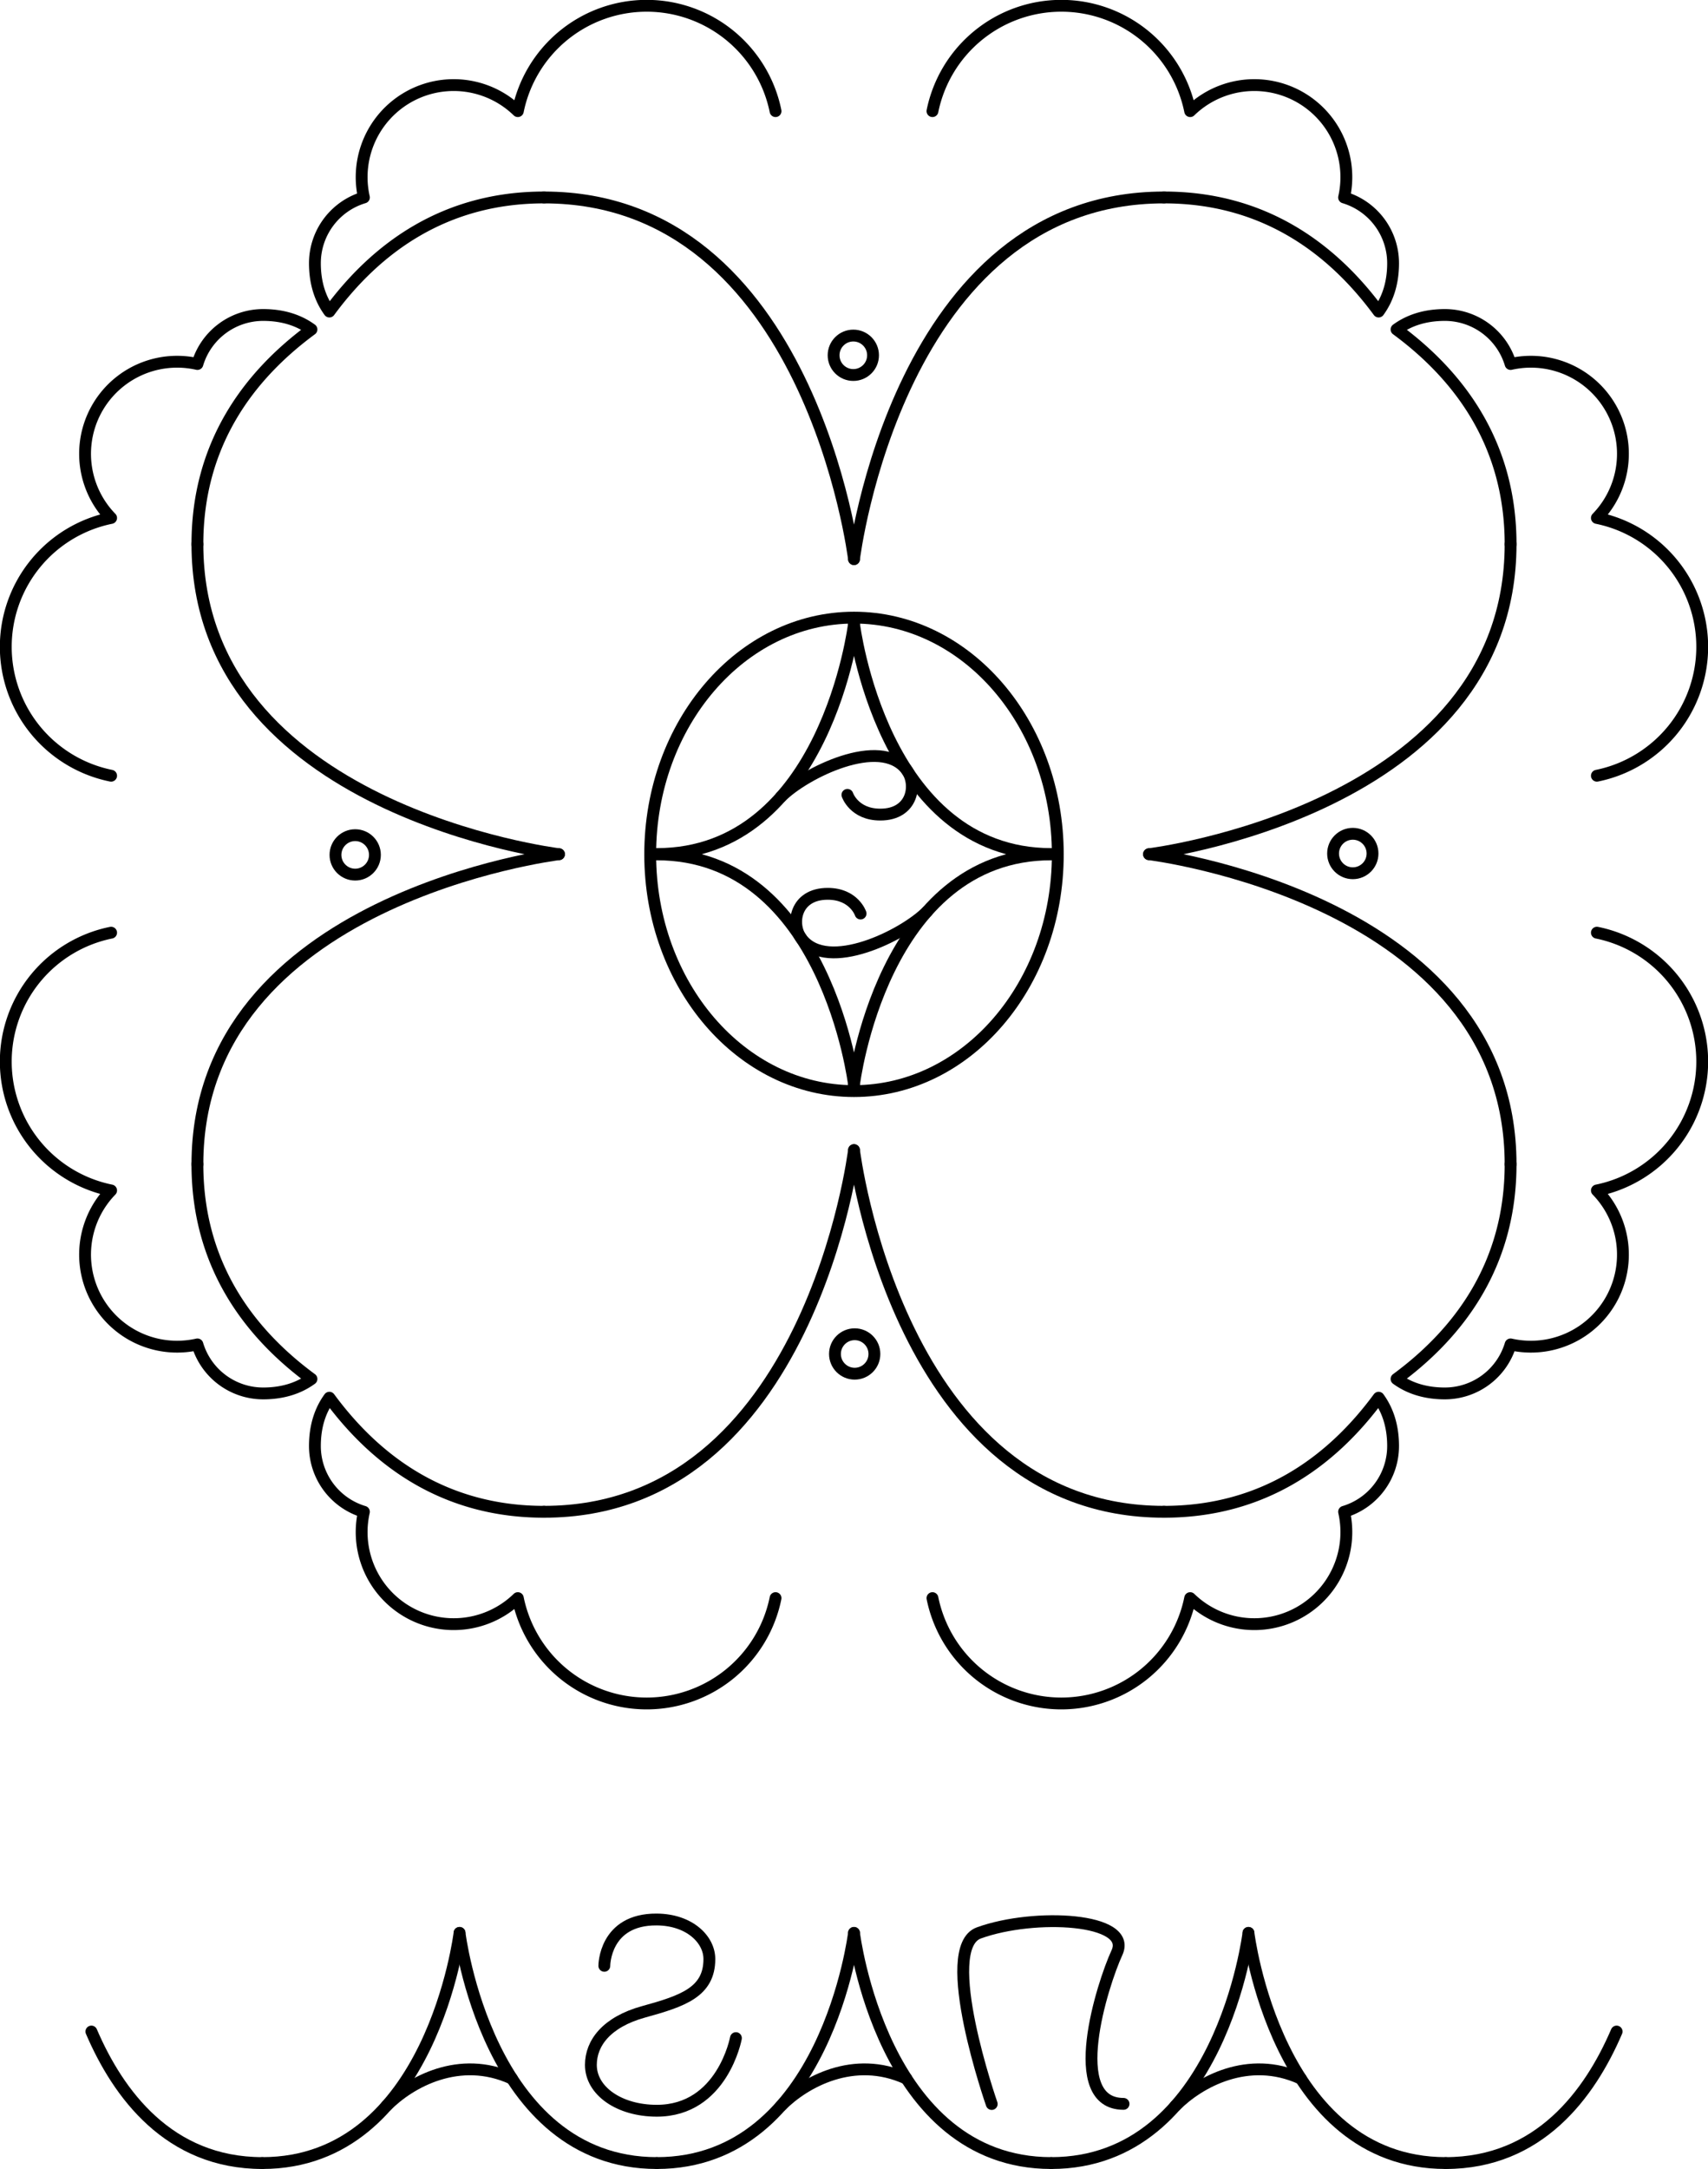 <?xml version="1.0" encoding="UTF-8"?> <svg xmlns="http://www.w3.org/2000/svg" viewBox="0 0 1299 1649.19"> <defs> <style>.cls-1,.cls-2{fill:none;}.cls-1{stroke:#000;stroke-linecap:round;stroke-linejoin:round;stroke-width:9px;}</style> </defs> <title>Agapa_logo05</title> <g id="Слой_2" data-name="Слой 2"> <g id="Слой_1-2" data-name="Слой 1"> <path class="cls-1" d="M799.5,649.38c-128.71,0-150-175-150-175"></path> <path class="cls-1" d="M499.5,649.38c128.71,0,150-175,150-175"></path> <path class="cls-1" d="M593.92,605.94c18-18.17,75.58-46.56,95.45-20.77,8.36,10.85,5.13,34.21-19.87,34.21-20,0-25-15-25-15"></path> <path class="cls-1" d="M499.5,649.62c128.71,0,150,175,150,175"></path> <path class="cls-1" d="M799.5,649.62c-128.71,0-150,175-150,175"></path> <path class="cls-1" d="M705.08,693.06c-18,18.17-75.58,46.56-95.45,20.77-8.36-10.85-5.13-34.21,19.87-34.21,20,0,25,15,25,15"></path> <circle class="cls-2" cx="649.5" cy="649.5" r="30"></circle> <ellipse class="cls-1" cx="649.5" cy="649.62" rx="155" ry="180"></ellipse> <path class="cls-1" d="M499.5,1644.69c-128.71,0-150-175-150-175"></path> <path class="cls-1" d="M199.5,1644.69c128.71,0,150-175,150-175"></path> <path class="cls-1" d="M199.5,1644.69c-71.06,0-109.64-52.51-130-100"></path> <path class="cls-1" d="M1099.5,1644.69c71.06,0,109.64-52.51,130-100"></path> <path class="cls-1" d="M389.37,1580.48c-39.87-18.21-77.46,2.6-95.45,20.77"></path> <path class="cls-1" d="M799.5,1644.69c-128.71,0-150-175-150-175"></path> <path class="cls-1" d="M499.5,1644.69c128.71,0,150-175,150-175"></path> <path class="cls-1" d="M689.37,1580.48c-39.87-18.21-77.46,2.6-95.45,20.77"></path> <path class="cls-1" d="M1099.5,1644.69c-128.71,0-150-175-150-175"></path> <path class="cls-1" d="M799.5,1644.69c128.71,0,150-175,150-175"></path> <path class="cls-1" d="M989.37,1580.48c-39.87-18.21-77.46,2.6-95.45,20.77"></path> <path class="cls-1" d="M459.61,1494.72s-.07-35.52,39.89-35.22c25,.19,40,15.19,40,30.07,0,25.12-20.19,31.91-50,40.12-28.24,7.79-40.07,23.81-40.11,40.3-.05,19.92,21.71,34.92,50.11,34.92,50,0,60.19-55.22,60.19-55.22"></path> <path class="cls-1" d="M754.24,1599.79s-41.42-118.64-9.74-130.1c42.36-15.32,117.1-11.27,105,15-11.2,24.31-39.89,115,5,115"></path> <circle class="cls-1" cx="650.02" cy="1029.5" r="15"></circle> <path class="cls-1" d="M413.79,1149.5c202.25,0,235.71-275,235.71-275"></path> <path class="cls-1" d="M589.83,1215.14a100,100,0,0,1-196,0,70,70,0,0,1-117.06-65.64,52.19,52.19,0,0,1-37.27-50c0-15.16,4.12-27.32,11-36.74,35.5,48.21,87.55,86.74,163.26,86.74"></path> <path class="cls-1" d="M885.21,1149.5c-202.25,0-235.71-275-235.71-275"></path> <path class="cls-1" d="M709.17,1215.14a100,100,0,0,0,196,0,70,70,0,0,0,117.06-65.64,52.19,52.19,0,0,0,37.27-50c0-15.16-4.12-27.32-11-36.74-35.5,48.21-87.55,86.74-163.26,86.74"></path> <circle class="cls-1" cx="648.98" cy="270.14" r="15"></circle> <path class="cls-1" d="M885.21,150.14c-202.25,0-235.71,275-235.71,275"></path> <path class="cls-1" d="M709.17,84.5a100,100,0,0,1,196,0,70,70,0,0,1,117.06,65.64,52.19,52.19,0,0,1,37.27,50c0,15.16-4.12,27.32-11,36.74-35.5-48.21-87.55-86.74-163.26-86.74"></path> <path class="cls-1" d="M413.79,150.14c202.25,0,235.71,275,235.71,275"></path> <path class="cls-1" d="M589.83,84.5a100,100,0,0,0-196,0,70,70,0,0,0-117.06,65.64,52.19,52.19,0,0,0-37.27,50c0,15.16,4.12,27.32,11,36.74,35.5-48.21,87.55-86.74,163.26-86.74"></path> <circle class="cls-1" cx="270.14" cy="650.02" r="15"></circle> <path class="cls-1" d="M150.14,413.79c0,202.25,275,235.71,275,235.71"></path> <path class="cls-1" d="M84.5,589.83a100,100,0,0,1,0-196,70,70,0,0,1,65.64-117.06,52.19,52.19,0,0,1,50-37.27c15.16,0,27.32,4.12,36.74,11-48.21,35.5-86.74,87.55-86.74,163.26"></path> <path class="cls-1" d="M150.14,885.21c0-202.25,275-235.71,275-235.71"></path> <path class="cls-1" d="M84.5,709.17a100,100,0,0,0,0,196,70,70,0,0,0,65.64,117.06,52.19,52.19,0,0,0,50,37.27c15.16,0,27.32-4.12,36.74-11-48.21-35.5-86.74-87.55-86.74-163.26"></path> <circle class="cls-1" cx="1028.86" cy="648.98" r="15"></circle> <path class="cls-1" d="M1148.86,885.21c0-202.25-275-235.71-275-235.71"></path> <path class="cls-1" d="M1214.5,709.17a100,100,0,0,1,0,196,70,70,0,0,1-65.64,117.06,52.19,52.19,0,0,1-50,37.27c-15.16,0-27.32-4.12-36.74-11,48.21-35.5,86.74-87.55,86.74-163.26"></path> <path class="cls-1" d="M1148.86,413.79c0,202.25-275,235.71-275,235.71"></path> <path class="cls-1" d="M1214.5,589.83a100,100,0,0,0,0-196,70,70,0,0,0-65.64-117.06,52.19,52.19,0,0,0-50-37.27c-15.16,0-27.32,4.12-36.74,11,48.21,35.5,86.74,87.55,86.74,163.26"></path> </g> </g> </svg> 